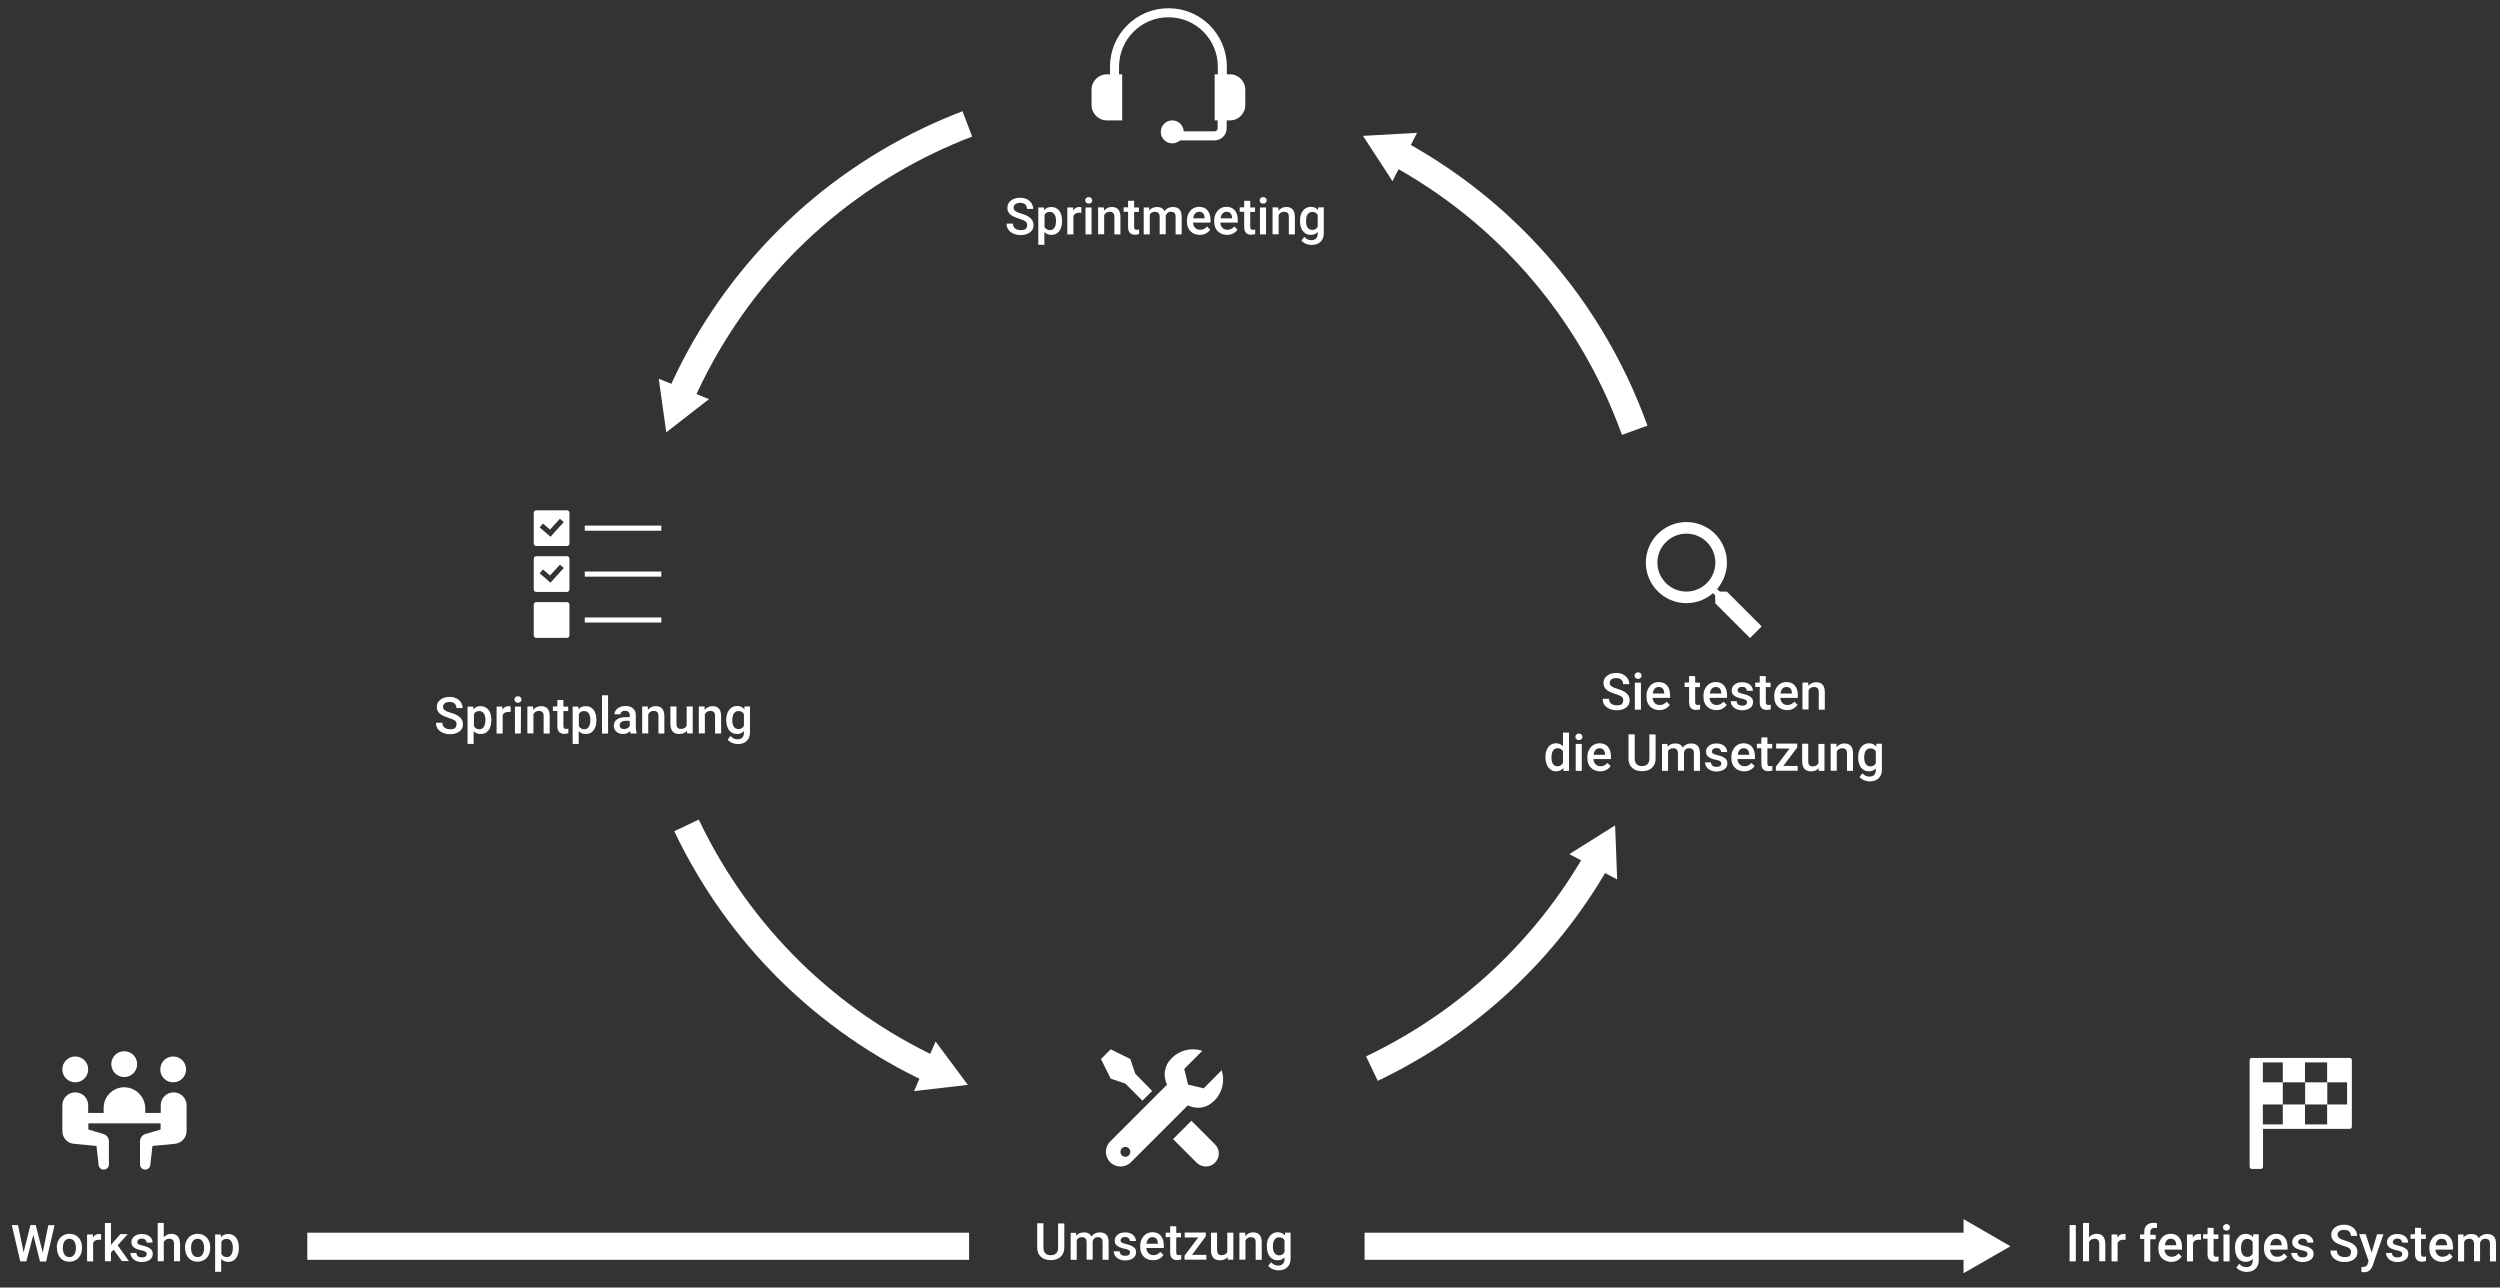 <?xml version="1.0" encoding="utf-8"?>
<!-- Generator: Adobe Illustrator 23.0.3, SVG Export Plug-In . SVG Version: 6.00 Build 0)  -->
<svg version="1.1" id="Ebene_1" xmlns="http://www.w3.org/2000/svg" xmlns:xlink="http://www.w3.org/1999/xlink" x="0px" y="0px"
	 viewBox="0 0 1567.7 807.4" style="enable-background:new 0 0 1567.7 807.4;" xml:space="preserve">
<rect x="0" y="0" width="1567.7" height="807.4" fill="#333333" stroke="none"/>
<style type="text/css">
	.st0{display:none;}
	.st1{display:inline;}
	.st2{fill:#0069B5;}
	.st3{fill:none;stroke:#FFFFFF;stroke-width:17.008;stroke-miterlimit:10;}
	.st4{fill:#FFFFFF;}
	.st5{fill:none;}
	.st6{fill:none;stroke:#FFFFFF;stroke-width:5.669;stroke-linecap:round;stroke-miterlimit:10;}
	.st7{fill:none;stroke:#FFFFFF;stroke-width:5.669;stroke-miterlimit:10;}
	.st8{fill:none;stroke:#FFFFFF;stroke-width:7.263;stroke-miterlimit:10;}
	.st9{fill:none;stroke:#FFFFFF;stroke-width:3.632;stroke-miterlimit:10;}
</style>
<g id="Hilfslinien" class="st0">
</g>
<g id="Hintergrund" class="st0">
	<g class="st1">
		<rect x="-156.3" y="-180.8" class="st2" width="1772" height="1299.5"/>
	</g>
</g>
<g id="Pfeile">
	<g>
		<g>
			<path class="st3" d="M1001.5,539.2c-31.5,55.1-79.6,101.5-141.2,130.9"/>
			<g>
				<polygon class="st4" points="984.1,535.6 1012.8,517.6 1014.1,551.5 				"/>
			</g>
		</g>
	</g>
	<g>
		<g>
			<path class="st3" d="M876.5,96.1c57.5,31.4,106,80.6,136.3,144.2c4.6,9.7,8.7,19.6,12.3,29.5"/>
			<g>
				<polygon class="st4" points="873.2,113.6 854.7,85.2 888.6,83.3 				"/>
			</g>
		</g>
	</g>
	<g>
		<g>
			<path class="st3" d="M426.8,248.5c30.1-68.1,83.8-126.2,156.2-160.7c7.8-3.7,15.7-7.1,23.6-10.1"/>
			<g>
				<polygon class="st4" points="444.6,250.3 417.8,271.1 413.1,237.5 				"/>
			</g>
		</g>
	</g>
	<g>
		<g>
			<path class="st3" d="M584.4,670.8c-65.1-30.6-120.5-83.1-153.9-153.2"/>
			<g>
				<polygon class="st4" points="586.7,653.1 606.9,680.3 573.2,684.2 				"/>
			</g>
		</g>
	</g>
</g>
<g id="Beschriftung">
	<g>
		<g>
			<g>
				<rect x="629.3" y="123" class="st5" width="203.4" height="26"/>
				<path class="st4" d="M644.1,141.1c0-1-0.4-1.8-1.1-2.3c-0.7-0.5-2-1.1-3.8-1.6c-1.8-0.6-3.3-1.2-4.4-1.8c-2.1-1.3-3.1-3-3.1-5.1
					c0-1.8,0.7-3.3,2.2-4.5s3.4-1.8,5.8-1.8c1.6,0,3,0.3,4.2,0.9s2.2,1.4,2.9,2.5c0.7,1.1,1.1,2.3,1.1,3.6H644
					c0-1.2-0.4-2.1-1.1-2.8c-0.7-0.7-1.8-1-3.2-1c-1.3,0-2.3,0.3-3,0.8c-0.7,0.6-1.1,1.3-1.1,2.3c0,0.8,0.4,1.5,1.2,2.1
					s2,1.1,3.8,1.6s3.2,1.1,4.3,1.8s1.9,1.4,2.4,2.3s0.8,1.9,0.8,3.1c0,1.9-0.7,3.4-2.2,4.5s-3.4,1.7-5.9,1.7
					c-1.6,0-3.2-0.3-4.5-0.9s-2.5-1.5-3.2-2.5c-0.8-1.1-1.1-2.3-1.1-3.8h4c0,1.3,0.4,2.3,1.3,3c0.9,0.7,2.1,1.1,3.7,1.1
					c1.4,0,2.4-0.3,3.1-0.8C643.8,142.8,644.1,142,644.1,141.1z"/>
				<path class="st4" d="M666,138.7c0,2.6-0.6,4.7-1.8,6.3c-1.2,1.6-2.8,2.3-4.8,2.3c-1.9,0-3.3-0.6-4.5-1.8v8h-3.8v-23.4h3.5
					l0.2,1.7c1.1-1.4,2.6-2,4.5-2c2.1,0,3.7,0.8,4.9,2.3s1.8,3.7,1.8,6.4L666,138.7L666,138.7z M662.2,138.4c0-1.7-0.3-3-1-4
					s-1.6-1.5-2.9-1.5c-1.6,0-2.7,0.6-3.3,1.9v7.5c0.7,1.3,1.8,2,3.4,2c1.2,0,2.2-0.5,2.8-1.5C661.9,141.8,662.2,140.3,662.2,138.4z
					"/>
				<path class="st4" d="M678.1,133.5c-0.5-0.1-1-0.1-1.5-0.1c-1.7,0-2.9,0.7-3.5,2V147h-3.8v-16.9h3.6l0.1,1.9
					c0.9-1.5,2.2-2.2,3.8-2.2c0.5,0,1,0.1,1.3,0.2L678.1,133.5z"/>
				<path class="st4" d="M680.5,125.7c0-0.6,0.2-1.1,0.6-1.5c0.4-0.4,0.9-0.6,1.6-0.6s1.2,0.2,1.6,0.6c0.4,0.4,0.6,0.9,0.6,1.5
					s-0.2,1-0.6,1.4c-0.4,0.4-0.9,0.6-1.6,0.6s-1.2-0.2-1.6-0.6S680.5,126.3,680.5,125.7z M684.5,147h-3.8v-16.9h3.8V147z"/>
				<path class="st4" d="M692.2,130.1l0.1,2c1.3-1.5,2.9-2.3,4.9-2.3c3.5,0,5.3,2,5.4,6V147h-3.8v-11c0-1.1-0.2-1.9-0.7-2.4
					s-1.2-0.8-2.3-0.8c-1.5,0-2.7,0.7-3.4,2.1v12h-3.8V130L692.2,130.1L692.2,130.1z"/>
				<path class="st4" d="M711.2,126v4.1h3v2.8h-3v9.4c0,0.6,0.1,1.1,0.4,1.4c0.3,0.3,0.7,0.4,1.4,0.4c0.4,0,0.9-0.1,1.3-0.2v2.9
					c-0.9,0.2-1.7,0.4-2.5,0.4c-2.9,0-4.4-1.6-4.4-4.8v-9.6h-2.8V130h2.8v-4.1h3.8V126z"/>
				<path class="st4" d="M720.6,130.1l0.1,1.8c1.2-1.4,2.8-2.1,4.9-2.1c2.3,0,3.8,0.9,4.6,2.6c1.2-1.7,3-2.6,5.2-2.6
					c1.9,0,3.3,0.5,4.2,1.5s1.4,2.6,1.4,4.6V147h-3.8v-11c0-1.1-0.2-1.9-0.7-2.4s-1.2-0.8-2.3-0.8c-0.9,0-1.6,0.2-2.1,0.7
					s-0.9,1.1-1.1,1.8v11.6h-3.8v-11.1c-0.1-2-1.1-3-3-3c-1.5,0-2.6,0.6-3.2,1.9V147h-3.8v-16.9H720.6z"/>
				<path class="st4" d="M752.4,147.3c-2.4,0-4.4-0.8-5.9-2.3s-2.2-3.5-2.2-6.1v-0.5c0-1.7,0.3-3.2,1-4.5s1.6-2.4,2.7-3.1
					c1.2-0.7,2.5-1.1,3.9-1.1c2.3,0,4.1,0.7,5.3,2.2c1.3,1.5,1.9,3.5,1.9,6.2v1.5h-11c0.1,1.4,0.6,2.5,1.4,3.3
					c0.8,0.8,1.8,1.2,3.1,1.2c1.7,0,3.2-0.7,4.3-2.1l2,2c-0.7,1-1.6,1.8-2.7,2.4C755,147,753.8,147.3,752.4,147.3z M751.9,132.8
					c-1,0-1.9,0.4-2.5,1.1s-1,1.7-1.2,3h7.2v-0.3c-0.1-1.3-0.4-2.2-1-2.9C753.8,133.1,753,132.8,751.9,132.8z"/>
				<path class="st4" d="M769.5,147.3c-2.4,0-4.4-0.8-5.9-2.3s-2.2-3.5-2.2-6.1v-0.5c0-1.7,0.3-3.2,1-4.5s1.6-2.4,2.7-3.1
					c1.2-0.7,2.5-1.1,3.9-1.1c2.3,0,4.1,0.7,5.3,2.2c1.3,1.5,1.9,3.5,1.9,6.2v1.5h-11c0.1,1.4,0.6,2.5,1.4,3.3
					c0.8,0.8,1.8,1.2,3.1,1.2c1.7,0,3.2-0.7,4.3-2.1l2,2c-0.7,1-1.6,1.8-2.7,2.4C772.2,147,770.9,147.3,769.5,147.3z M769.1,132.8
					c-1,0-1.9,0.4-2.5,1.1s-1,1.7-1.2,3h7.2v-0.3c-0.1-1.3-0.4-2.2-1-2.9C771,133.1,770.1,132.8,769.1,132.8z"/>
				<path class="st4" d="M784,126v4.1h3v2.8h-3v9.4c0,0.6,0.1,1.1,0.4,1.4c0.3,0.3,0.7,0.4,1.4,0.4c0.4,0,0.9-0.1,1.3-0.2v2.9
					c-0.9,0.2-1.7,0.4-2.5,0.4c-2.9,0-4.4-1.6-4.4-4.8v-9.6h-2.8V130h2.8v-4.1h3.8V126z"/>
				<path class="st4" d="M789.9,125.7c0-0.6,0.2-1.1,0.6-1.5c0.4-0.4,0.9-0.6,1.6-0.6s1.2,0.2,1.6,0.6c0.4,0.4,0.6,0.9,0.6,1.5
					s-0.2,1-0.6,1.4c-0.4,0.4-0.9,0.6-1.6,0.6s-1.2-0.2-1.6-0.6S789.9,126.3,789.9,125.7z M793.9,147h-3.8v-16.9h3.8V147z"/>
				<path class="st4" d="M801.6,130.1l0.1,2c1.3-1.5,2.9-2.3,4.9-2.3c3.5,0,5.3,2,5.4,6V147h-3.8v-11c0-1.1-0.2-1.9-0.7-2.4
					s-1.2-0.8-2.3-0.8c-1.5,0-2.7,0.7-3.4,2.1v12H798V130L801.6,130.1L801.6,130.1z"/>
				<path class="st4" d="M815.2,138.4c0-2.6,0.6-4.7,1.9-6.3c1.2-1.6,2.9-2.4,4.9-2.4c1.9,0,3.4,0.7,4.5,2l0.2-1.7h3.4v16.4
					c0,2.2-0.7,4-2.1,5.3c-1.4,1.3-3.2,1.9-5.6,1.9c-1.2,0-2.5-0.3-3.6-0.8c-1.2-0.5-2.1-1.2-2.7-2l1.8-2.3c1.2,1.4,2.6,2.1,4.3,2.1
					c1.3,0,2.3-0.3,3-1s1.1-1.7,1.1-3v-1.1c-1.1,1.2-2.6,1.8-4.4,1.8c-2,0-3.6-0.8-4.9-2.4C815.8,143.4,815.2,141.2,815.2,138.4z
					 M819,138.7c0,1.7,0.3,3,1,4s1.7,1.5,2.9,1.5c1.5,0,2.7-0.7,3.4-2v-7.4c-0.7-1.3-1.8-1.9-3.4-1.9c-1.3,0-2.2,0.5-2.9,1.5
					C819.3,135.3,819,136.8,819,138.7z"/>
			</g>
		</g>
		<g>
			<path class="st4" d="M771.3,46.6h-9.6v28.9h9.6c5.3,0,9.6-4.3,9.6-9.6v-9.6C780.9,50.9,776.6,46.6,771.3,46.6z"/>
			<path class="st4" d="M694.1,75.5h9.6V46.6h-9.6c-5.3,0-9.6,4.3-9.6,9.6v9.6C684.5,71.2,688.8,75.5,694.1,75.5z"/>
			<path class="st6" d="M735.1,85.2h26.5c2.7,0,4.8-2.2,4.8-4.8V61.1"/>
			<circle class="st4" cx="735.1" cy="82.7" r="7.2"/>
			<path class="st7" d="M698.9,51.4v-9.6C698.9,23.2,714,8,732.7,8s33.8,15.1,33.8,33.8v9.6"/>
		</g>
	</g>
	<g>
		<g>
			<rect x="258.7" y="436" class="st5" width="227" height="33"/>
			<path class="st4" d="M286.3,454.1c0-1-0.4-1.8-1.1-2.3s-2-1.1-3.8-1.6c-1.8-0.6-3.3-1.2-4.4-1.8c-2.1-1.3-3.1-3-3.1-5.1
				c0-1.8,0.7-3.3,2.2-4.5s3.4-1.8,5.8-1.8c1.6,0,3,0.3,4.2,0.9c1.2,0.6,2.2,1.4,2.9,2.5c0.7,1.1,1.1,2.3,1.1,3.6h-3.9
				c0-1.2-0.4-2.1-1.1-2.8s-1.8-1-3.2-1c-1.3,0-2.3,0.3-3,0.8c-0.7,0.6-1.1,1.3-1.1,2.3c0,0.8,0.4,1.5,1.2,2.1
				c0.8,0.6,2,1.1,3.8,1.6s3.2,1.1,4.3,1.8c1.1,0.7,1.9,1.4,2.4,2.3c0.5,0.9,0.8,1.9,0.8,3.1c0,1.9-0.7,3.4-2.2,4.5
				s-3.4,1.7-5.9,1.7c-1.6,0-3.2-0.3-4.5-0.9c-1.4-0.6-2.5-1.5-3.2-2.5c-0.8-1.1-1.1-2.3-1.1-3.8h4c0,1.3,0.4,2.3,1.3,3
				s2.1,1.1,3.7,1.1c1.4,0,2.4-0.3,3.1-0.8C285.9,455.8,286.3,455,286.3,454.1z"/>
			<path class="st4" d="M308.1,451.7c0,2.6-0.6,4.7-1.8,6.3c-1.2,1.6-2.8,2.3-4.8,2.3c-1.9,0-3.3-0.6-4.5-1.8v8h-3.8v-23.4h3.5
				l0.2,1.7c1.1-1.4,2.6-2,4.5-2c2.1,0,3.7,0.8,4.9,2.3c1.2,1.5,1.8,3.7,1.8,6.4L308.1,451.7L308.1,451.7z M304.4,451.4
				c0-1.7-0.3-3-1-4s-1.6-1.5-2.9-1.5c-1.6,0-2.7,0.6-3.3,1.9v7.5c0.7,1.3,1.8,2,3.4,2c1.2,0,2.2-0.5,2.8-1.5
				C304,454.8,304.4,453.3,304.4,451.4z"/>
			<path class="st4" d="M320.2,446.5c-0.5-0.1-1-0.1-1.5-0.1c-1.7,0-2.9,0.7-3.5,2V460h-3.8v-16.9h3.6l0.1,1.9
				c0.9-1.5,2.2-2.2,3.8-2.2c0.5,0,1,0.1,1.3,0.2V446.5z"/>
			<path class="st4" d="M322.6,438.7c0-0.6,0.2-1.1,0.6-1.5s0.9-0.6,1.6-0.6s1.2,0.2,1.6,0.6c0.4,0.4,0.6,0.9,0.6,1.5
				s-0.2,1-0.6,1.4s-0.9,0.6-1.6,0.6s-1.2-0.2-1.6-0.6C322.8,439.7,322.6,439.3,322.6,438.7z M326.6,460h-3.7v-16.9h3.8L326.6,460
				L326.6,460z"/>
			<path class="st4" d="M334.3,443.1l0.1,2c1.3-1.5,2.9-2.3,4.9-2.3c3.5,0,5.3,2,5.4,6V460h-3.8v-11c0-1.1-0.2-1.9-0.7-2.4
				s-1.2-0.8-2.3-0.8c-1.5,0-2.7,0.7-3.4,2.1v12h-3.8V443h3.6V443.1z"/>
			<path class="st4" d="M353.3,439v4.1h3v2.8h-3v9.4c0,0.6,0.1,1.1,0.4,1.4c0.3,0.3,0.7,0.4,1.4,0.4c0.4,0,0.9-0.1,1.3-0.2v2.9
				c-0.9,0.2-1.7,0.4-2.5,0.4c-2.9,0-4.4-1.6-4.4-4.8v-9.6h-2.8V443h2.8v-4.1L353.3,439L353.3,439z"/>
			<path class="st4" d="M374,451.7c0,2.6-0.6,4.7-1.8,6.3s-2.8,2.3-4.8,2.3c-1.9,0-3.3-0.6-4.5-1.8v8h-3.8v-23.4h3.5l0.2,1.7
				c1.1-1.4,2.6-2,4.5-2c2.1,0,3.7,0.8,4.9,2.3s1.8,3.7,1.8,6.4L374,451.7L374,451.7z M370.2,451.4c0-1.7-0.3-3-1-4
				s-1.6-1.5-2.9-1.5c-1.6,0-2.7,0.6-3.3,1.9v7.5c0.7,1.3,1.8,2,3.4,2c1.2,0,2.2-0.5,2.8-1.5C369.9,454.8,370.2,453.3,370.2,451.4z"
				/>
			<path class="st4" d="M381.3,460h-3.8v-24h3.8V460z"/>
			<path class="st4" d="M395.5,460c-0.2-0.3-0.3-0.8-0.4-1.6c-1.2,1.3-2.7,1.9-4.4,1.9s-3.1-0.5-4.2-1.5c-1.1-1-1.6-2.2-1.6-3.6
				c0-1.8,0.7-3.2,2-4.1c1.3-1,3.3-1.4,5.7-1.4h2.3v-1.1c0-0.9-0.2-1.6-0.7-2.1s-1.2-0.8-2.2-0.8c-0.9,0-1.6,0.2-2.1,0.6
				c-0.6,0.4-0.8,1-0.8,1.6h-3.8c0-0.9,0.3-1.8,0.9-2.6c0.6-0.8,1.5-1.4,2.5-1.9c1.1-0.5,2.2-0.7,3.5-0.7c2,0,3.6,0.5,4.7,1.5
				c1.2,1,1.8,2.4,1.8,4.2v7.6c0,1.5,0.2,2.7,0.6,3.6v0.3L395.5,460L395.5,460z M391.3,457.2c0.8,0,1.5-0.2,2.1-0.5
				c0.7-0.4,1.2-0.9,1.5-1.5V452h-2c-1.4,0-2.5,0.2-3.2,0.7s-1.1,1.2-1.1,2.1c0,0.7,0.2,1.3,0.7,1.7
				C389.9,457,390.5,457.2,391.3,457.2z"/>
			<path class="st4" d="M406.2,443.1l0.1,2c1.3-1.5,2.9-2.3,4.9-2.3c3.5,0,5.3,2,5.4,6V460h-3.7v-11c0-1.1-0.2-1.9-0.7-2.4
				s-1.2-0.8-2.3-0.8c-1.5,0-2.7,0.7-3.4,2.1v12h-3.8V443h3.5V443.1z"/>
			<path class="st4" d="M430.8,458.3c-1.1,1.3-2.7,2-4.8,2c-1.8,0-3.2-0.5-4.2-1.6c-0.9-1.1-1.4-2.6-1.4-4.7v-11h3.8v10.9
				c0,2.1,0.9,3.2,2.7,3.2s3.1-0.7,3.7-2V443h3.8v16.9h-3.5L430.8,458.3z"/>
			<path class="st4" d="M441.8,443.1l0.1,2c1.3-1.5,2.9-2.3,4.9-2.3c3.5,0,5.3,2,5.4,6V460h-3.8v-11c0-1.1-0.2-1.9-0.7-2.4
				s-1.2-0.8-2.3-0.8c-1.5,0-2.7,0.7-3.4,2.1v12h-3.8V443h3.6V443.1z"/>
			<path class="st4" d="M455.4,451.4c0-2.6,0.6-4.7,1.9-6.3c1.2-1.6,2.9-2.4,4.9-2.4c1.9,0,3.4,0.7,4.5,2l0.2-1.7h3.4v16.4
				c0,2.2-0.7,4-2.1,5.3c-1.4,1.3-3.2,1.9-5.6,1.9c-1.2,0-2.5-0.3-3.6-0.8c-1.2-0.5-2.1-1.2-2.7-2l1.8-2.3c1.2,1.4,2.6,2.1,4.3,2.1
				c1.3,0,2.3-0.3,3-1s1.1-1.7,1.1-3v-1.1c-1.1,1.2-2.6,1.8-4.4,1.8c-2,0-3.6-0.8-4.9-2.4C456.1,456.4,455.4,454.2,455.4,451.4z
				 M459.2,451.7c0,1.7,0.3,3,1,4s1.7,1.5,2.9,1.5c1.5,0,2.7-0.7,3.4-2v-7.4c-0.7-1.3-1.8-1.9-3.4-1.9c-1.3,0-2.2,0.5-2.9,1.5
				C459.6,448.3,459.2,449.8,459.2,451.7z"/>
		</g>
		<g id="surface17174_2_">
			<path class="st4" d="M336.3,320c-0.9,0-1.6,0.7-1.6,1.6v19.2c0,0.9,0.7,1.6,1.6,1.6h19.2c0.9,0,1.6-0.7,1.6-1.6v-19.2
				c0-0.9-0.7-1.6-1.6-1.6H336.3z M351.1,325.3l2.4,2.1l-8.3,9.2l-6.8-5.9l2.1-2.4l4.4,3.8L351.1,325.3z M366.7,329.6v3.2h48v-3.2
				H366.7z M336.3,348.8c-0.9,0-1.6,0.7-1.6,1.6v19.2c0,0.9,0.7,1.6,1.6,1.6h19.2c0.9,0,1.6-0.7,1.6-1.6v-19.2
				c0-0.9-0.7-1.6-1.6-1.6H336.3z M351.1,354.1l2.4,2.1l-8.3,9.2l-6.8-5.9l2.1-2.4l4.4,3.8L351.1,354.1z M366.7,358.4v3.2h48v-3.2
				H366.7z M336.3,377.6c-0.9,0-1.6,0.7-1.6,1.6v19.2c0,0.9,0.7,1.6,1.6,1.6h19.2c0.9,0,1.6-0.7,1.6-1.6v-19.2
				c0-0.9-0.7-1.6-1.6-1.6H336.3z M366.7,387.2v3.2h48v-3.2H366.7z"/>
		</g>
	</g>
	<g>
		<g>
			<g>
				<rect x="648.3" y="766" class="st5" width="163.1" height="26"/>
				<path class="st4" d="M667.4,767.2v15.2c0,2.4-0.8,4.3-2.3,5.7s-3.6,2.1-6.2,2.1c-2.6,0-4.7-0.7-6.2-2.1s-2.3-3.3-2.3-5.8v-15.2
					h3.9v15.3c0,1.5,0.4,2.7,1.2,3.5s1.9,1.2,3.4,1.2c3,0,4.6-1.6,4.6-4.8v-15.1L667.4,767.2L667.4,767.2z"/>
				<path class="st4" d="M674.8,773.1l0.1,1.8c1.2-1.4,2.8-2.1,4.9-2.1c2.3,0,3.8,0.9,4.6,2.6c1.2-1.7,3-2.6,5.2-2.6
					c1.9,0,3.3,0.5,4.2,1.5s1.4,2.6,1.4,4.6V790h-3.8v-11c0-1.1-0.2-1.9-0.7-2.4s-1.2-0.8-2.3-0.8c-0.9,0-1.6,0.2-2.1,0.7
					s-0.9,1.1-1.1,1.8v11.6h-3.8v-11.1c-0.1-2-1.1-3-3-3c-1.5,0-2.6,0.6-3.2,1.9V790h-3.8v-16.9L674.8,773.1L674.8,773.1z"/>
				<path class="st4" d="M708.6,785.4c0-0.7-0.3-1.2-0.8-1.5c-0.6-0.4-1.5-0.7-2.8-0.9c-1.3-0.3-2.4-0.6-3.2-1
					c-1.9-0.9-2.8-2.2-2.8-4c0-1.5,0.6-2.7,1.8-3.7s2.8-1.5,4.7-1.5c2,0,3.7,0.5,4.9,1.5s1.9,2.3,1.9,3.9h-3.8
					c0-0.7-0.3-1.3-0.8-1.8s-1.3-0.7-2.2-0.7c-0.8,0-1.5,0.2-2,0.6c-0.5,0.4-0.8,0.9-0.8,1.5s0.2,1,0.7,1.4c0.5,0.3,1.5,0.6,3,1
					c1.5,0.3,2.7,0.7,3.5,1.2s1.5,1,1.9,1.6s0.6,1.4,0.6,2.3c0,1.5-0.6,2.8-1.9,3.7c-1.3,0.9-2.9,1.4-5,1.4c-1.4,0-2.6-0.3-3.7-0.8
					c-1.1-0.5-1.9-1.2-2.5-2.1c-0.6-0.9-0.9-1.8-0.9-2.8h3.7c0.1,0.9,0.4,1.6,1,2.1s1.5,0.7,2.5,0.7s1.8-0.2,2.3-0.6
					C708.3,786.5,708.6,786,708.6,785.4z"/>
				<path class="st4" d="M723.1,790.3c-2.4,0-4.4-0.8-5.9-2.3s-2.2-3.5-2.2-6.1v-0.5c0-1.7,0.3-3.2,1-4.5s1.6-2.4,2.7-3.1
					c1.2-0.7,2.5-1.1,3.9-1.1c2.3,0,4.1,0.7,5.3,2.2c1.3,1.5,1.9,3.5,1.9,6.2v1.5h-11c0.1,1.4,0.6,2.5,1.4,3.3
					c0.8,0.8,1.8,1.2,3.1,1.2c1.7,0,3.2-0.7,4.3-2.1l2,2c-0.7,1-1.6,1.8-2.7,2.4C725.7,790,724.5,790.3,723.1,790.3z M722.6,775.8
					c-1,0-1.9,0.4-2.5,1.1c-0.6,0.7-1,1.7-1.2,3h7.2v-0.3c-0.1-1.3-0.4-2.2-1-2.9C724.5,776.1,723.7,775.8,722.6,775.8z"/>
				<path class="st4" d="M737.6,769v4.1h3v2.8h-3v9.4c0,0.6,0.1,1.1,0.4,1.4c0.3,0.3,0.7,0.4,1.4,0.4c0.4,0,0.9-0.1,1.3-0.2v2.9
					c-0.9,0.2-1.7,0.4-2.5,0.4c-2.9,0-4.4-1.6-4.4-4.8v-9.6H731V773h2.8v-4.1L737.6,769L737.6,769z"/>
				<path class="st4" d="M747.5,786.9h9v3h-13.7v-2.5l8.6-11.4h-8.5v-3.1h13.2v2.4L747.5,786.9z"/>
				<path class="st4" d="M769.8,788.3c-1.1,1.3-2.7,2-4.8,2c-1.8,0-3.2-0.5-4.2-1.6c-0.9-1.1-1.4-2.6-1.4-4.7v-11h3.8v10.9
					c0,2.1,0.9,3.2,2.7,3.2s3.1-0.7,3.7-2V773h3.8v16.9h-3.5L769.8,788.3z"/>
				<path class="st4" d="M780.8,773.1l0.1,2c1.3-1.5,2.9-2.3,4.9-2.3c3.5,0,5.3,2,5.4,6V790h-3.8v-11c0-1.1-0.2-1.9-0.7-2.4
					s-1.2-0.8-2.3-0.8c-1.5,0-2.7,0.7-3.4,2.1v12h-3.8V773h3.6V773.1z"/>
				<path class="st4" d="M794.4,781.4c0-2.6,0.6-4.7,1.9-6.3c1.2-1.6,2.9-2.4,4.9-2.4c1.9,0,3.4,0.7,4.5,2l0.2-1.7h3.4v16.4
					c0,2.2-0.7,4-2.1,5.3c-1.4,1.3-3.2,1.9-5.6,1.9c-1.2,0-2.5-0.3-3.6-0.8c-1.2-0.5-2.1-1.2-2.7-2l1.8-2.3c1.2,1.4,2.6,2.1,4.3,2.1
					c1.3,0,2.3-0.3,3-1s1.1-1.7,1.1-3v-1.1c-1.1,1.2-2.6,1.8-4.4,1.8c-2,0-3.6-0.8-4.9-2.4C795.1,786.4,794.4,784.2,794.4,781.4z
					 M798.2,781.7c0,1.7,0.3,3,1,4s1.7,1.5,2.9,1.5c1.5,0,2.7-0.7,3.4-2v-7.4c-0.7-1.3-1.8-1.9-3.4-1.9c-1.3,0-2.2,0.5-2.9,1.5
					C798.6,778.3,798.2,779.8,798.2,781.7z"/>
			</g>
		</g>
		<path class="st4" d="M696.5,658l-6.1,6.1l6.1,12.3l9.2,3.1l10.7,10.7l6.1-6.1l-10.6-10.8l-3.1-9.2L696.5,658z M748.9,658
			c-5.1-0.2-10.2,1.6-14.1,5.5c-5,5-5.5,11-3,16.7l-35.6,35.6c-3.6,3.6-3.6,9.4,0,13s9.4,3.6,13,0l35.6-35.6c5.7,2.5,11.7,2,16.7-3
			c5.2-5.2,6.7-12.6,4.6-19.1l-11.3,11.4l-9.8-2.4l-2.4-9.8l11.3-11.3C752.3,658.4,750.6,658.1,748.9,658L748.9,658z M747.1,702.8
			l-11.5,11.5l14.8,14.8c3.2,3.2,8.4,3.2,11.5,0c3.2-3.2,3.2-8.3,0-11.5L747.1,702.8z M705.7,719.2c1.7,0,3.1,1.4,3.1,3.1
			c0,1.7-1.4,3.1-3.1,3.1c-1.7,0-3.1-1.4-3.1-3.1C702.7,720.6,704,719.2,705.7,719.2L705.7,719.2z"/>
	</g>
	<g>
		<g>
			<rect x="947.2" y="421" class="st5" width="255.4" height="63"/>
			<path class="st4" d="M1017.9,439.1c0-1-0.4-1.8-1.1-2.3s-2-1.1-3.8-1.6c-1.8-0.6-3.3-1.2-4.4-1.8c-2.1-1.3-3.1-3-3.1-5.1
				c0-1.8,0.7-3.3,2.2-4.5s3.4-1.8,5.8-1.8c1.6,0,3,0.3,4.2,0.9c1.2,0.6,2.2,1.4,2.9,2.5c0.7,1.1,1.1,2.3,1.1,3.6h-3.9
				c0-1.2-0.4-2.1-1.1-2.8s-1.8-1-3.2-1c-1.3,0-2.3,0.3-3,0.8c-0.7,0.6-1.1,1.3-1.1,2.3c0,0.8,0.4,1.5,1.2,2.1
				c0.8,0.6,2,1.1,3.8,1.6s3.2,1.1,4.3,1.8c1.1,0.7,1.9,1.4,2.4,2.3c0.5,0.9,0.8,1.9,0.8,3.1c0,1.9-0.7,3.4-2.2,4.5
				s-3.4,1.7-5.9,1.7c-1.6,0-3.2-0.3-4.5-0.9c-1.4-0.6-2.5-1.5-3.2-2.5c-0.8-1.1-1.1-2.3-1.1-3.8h4c0,1.3,0.4,2.3,1.3,3
				s2.1,1.1,3.7,1.1c1.4,0,2.4-0.3,3.1-0.8C1017.5,440.8,1017.9,440,1017.9,439.1z"/>
			<path class="st4" d="M1025,423.7c0-0.6,0.2-1.1,0.6-1.5s0.9-0.6,1.6-0.6s1.2,0.2,1.6,0.6c0.4,0.4,0.6,0.9,0.6,1.5s-0.2,1-0.6,1.4
				s-0.9,0.6-1.6,0.6s-1.2-0.2-1.6-0.6C1025.1,424.7,1025,424.3,1025,423.7z M1029,445h-3.8v-16.9h3.8V445z"/>
			<path class="st4" d="M1040.6,445.3c-2.4,0-4.4-0.8-5.9-2.3s-2.2-3.5-2.2-6.1v-0.5c0-1.7,0.3-3.2,1-4.5s1.6-2.4,2.7-3.1
				c1.2-0.7,2.5-1.1,3.9-1.1c2.3,0,4.1,0.7,5.3,2.2c1.3,1.5,1.9,3.5,1.9,6.2v1.5h-11c0.1,1.4,0.6,2.5,1.4,3.3s1.8,1.2,3.1,1.2
				c1.7,0,3.2-0.7,4.3-2.1l2,2c-0.7,1-1.6,1.8-2.7,2.4C1043.2,445,1042,445.3,1040.6,445.3z M1040.1,430.8c-1,0-1.9,0.4-2.5,1.1
				c-0.6,0.7-1,1.7-1.2,3h7.2v-0.3c-0.1-1.3-0.4-2.2-1-2.9C1042,431.1,1041.2,430.8,1040.1,430.8z"/>
			<path class="st4" d="M1063,424v4.1h3v2.8h-3v9.4c0,0.6,0.1,1.1,0.4,1.4c0.3,0.3,0.7,0.4,1.4,0.4c0.4,0,0.9-0.1,1.3-0.2v2.9
				c-0.9,0.2-1.7,0.4-2.5,0.4c-2.9,0-4.4-1.6-4.4-4.8v-9.6h-2.8V428h2.8v-4.1L1063,424L1063,424z"/>
			<path class="st4" d="M1076.3,445.3c-2.4,0-4.4-0.8-5.9-2.3s-2.2-3.5-2.2-6.1v-0.5c0-1.7,0.3-3.2,1-4.5s1.6-2.4,2.7-3.1
				c1.2-0.7,2.5-1.1,3.9-1.1c2.3,0,4.1,0.7,5.3,2.2c1.3,1.5,1.9,3.5,1.9,6.2v1.5h-11c0.1,1.4,0.6,2.5,1.4,3.3s1.8,1.2,3.1,1.2
				c1.7,0,3.2-0.7,4.3-2.1l2,2c-0.7,1-1.6,1.8-2.7,2.4C1079,445,1077.7,445.3,1076.3,445.3z M1075.9,430.8c-1,0-1.9,0.4-2.5,1.1
				c-0.6,0.7-1,1.7-1.2,3h7.2v-0.3c-0.1-1.3-0.4-2.2-1-2.9C1077.8,431.1,1076.9,430.8,1075.9,430.8z"/>
			<path class="st4" d="M1095.5,440.4c0-0.7-0.3-1.2-0.8-1.5c-0.6-0.4-1.5-0.7-2.8-0.9c-1.3-0.3-2.4-0.6-3.2-1
				c-1.9-0.9-2.8-2.2-2.8-4c0-1.5,0.6-2.7,1.8-3.7c1.2-1,2.8-1.5,4.7-1.5c2,0,3.7,0.5,4.9,1.5c1.2,1,1.9,2.3,1.9,3.9h-3.8
				c0-0.7-0.3-1.3-0.8-1.8s-1.3-0.7-2.2-0.7c-0.8,0-1.5,0.2-2,0.6c-0.5,0.4-0.8,0.9-0.8,1.5s0.2,1,0.7,1.4c0.5,0.3,1.5,0.6,3,1
				c1.5,0.3,2.7,0.7,3.5,1.2s1.5,1,1.9,1.6s0.6,1.4,0.6,2.3c0,1.5-0.6,2.8-1.9,3.7s-2.9,1.4-5,1.4c-1.4,0-2.6-0.3-3.7-0.8
				s-1.9-1.2-2.5-2.1c-0.6-0.9-0.9-1.8-0.9-2.8h3.7c0.1,0.9,0.4,1.6,1,2.1s1.5,0.7,2.5,0.7s1.8-0.2,2.3-0.6
				C1095.3,441.5,1095.5,441,1095.5,440.4z"/>
			<path class="st4" d="M1107.3,424v4.1h3v2.8h-3v9.4c0,0.6,0.1,1.1,0.4,1.4c0.3,0.3,0.7,0.4,1.4,0.4c0.4,0,0.9-0.1,1.3-0.2v2.9
				c-0.9,0.2-1.7,0.4-2.5,0.4c-2.9,0-4.4-1.6-4.4-4.8v-9.6h-2.8V428h2.8v-4.1L1107.3,424L1107.3,424z"/>
			<path class="st4" d="M1120.7,445.3c-2.4,0-4.4-0.8-5.9-2.3s-2.2-3.5-2.2-6.1v-0.5c0-1.7,0.3-3.2,1-4.5s1.6-2.4,2.7-3.1
				c1.2-0.7,2.5-1.1,3.9-1.1c2.3,0,4.1,0.7,5.3,2.2c1.3,1.5,1.9,3.5,1.9,6.2v1.5h-11c0.1,1.4,0.6,2.5,1.4,3.3s1.8,1.2,3.1,1.2
				c1.7,0,3.2-0.7,4.3-2.1l2,2c-0.7,1-1.6,1.8-2.7,2.4C1123.3,445,1122.1,445.3,1120.7,445.3z M1120.2,430.8c-1,0-1.9,0.4-2.5,1.1
				c-0.6,0.7-1,1.7-1.2,3h7.2v-0.3c-0.1-1.3-0.4-2.2-1-2.9C1122.1,431.1,1121.3,430.8,1120.2,430.8z"/>
			<path class="st4" d="M1133.9,428.1l0.1,2c1.3-1.5,2.9-2.3,4.9-2.3c3.5,0,5.3,2,5.4,6V445h-3.8v-11c0-1.1-0.2-1.9-0.7-2.4
				s-1.2-0.8-2.3-0.8c-1.5,0-2.7,0.7-3.4,2.1v12h-3.8V428h3.6V428.1z"/>
			<path class="st4" d="M969.1,474.8c0-2.6,0.6-4.7,1.8-6.3s2.8-2.4,4.9-2.4c1.8,0,3.2,0.6,4.3,1.9v-8.6h3.8v24h-3.4l-0.2-1.8
				c-1.1,1.4-2.7,2.1-4.5,2.1c-2,0-3.6-0.8-4.8-2.4S969.1,477.5,969.1,474.8z M972.9,475.1c0,1.7,0.3,3.1,1,4c0.7,1,1.6,1.4,2.8,1.4
				c1.6,0,2.7-0.7,3.4-2.1v-7.2c-0.7-1.4-1.8-2-3.4-2c-1.2,0-2.2,0.5-2.8,1.5C973.2,471.7,972.9,473.2,972.9,475.1z"/>
			<path class="st4" d="M987.9,462.1c0-0.6,0.2-1.1,0.6-1.5s0.9-0.6,1.6-0.6s1.2,0.2,1.6,0.6c0.4,0.4,0.6,0.9,0.6,1.5
				s-0.2,1-0.6,1.4s-0.9,0.6-1.6,0.6s-1.2-0.2-1.6-0.6C988.1,463.1,987.9,462.7,987.9,462.1z M991.9,483.4h-3.8v-16.9h3.8V483.4z"/>
			<path class="st4" d="M1003.5,483.7c-2.4,0-4.4-0.8-5.9-2.3s-2.2-3.5-2.2-6.1v-0.5c0-1.7,0.3-3.2,1-4.5s1.6-2.4,2.7-3.1
				c1.2-0.7,2.5-1.1,3.9-1.1c2.3,0,4.1,0.7,5.3,2.2c1.3,1.5,1.9,3.5,1.9,6.2v1.5h-11c0.1,1.4,0.6,2.5,1.4,3.3s1.8,1.2,3.1,1.2
				c1.7,0,3.2-0.7,4.3-2.1l2,2c-0.7,1-1.6,1.8-2.7,2.4C1006.2,483.4,1004.9,483.7,1003.5,483.7z M1003,469.2c-1,0-1.9,0.4-2.5,1.1
				c-0.6,0.7-1,1.7-1.2,3h7.2V473c-0.1-1.3-0.4-2.2-1-2.9C1004.9,469.5,1004.1,469.2,1003,469.2z"/>
			<path class="st4" d="M1038.2,460.6v15.2c0,2.4-0.8,4.3-2.3,5.7s-3.6,2.1-6.2,2.1s-4.7-0.7-6.2-2.1c-1.5-1.4-2.3-3.3-2.3-5.8
				v-15.2h3.9v15.2c0,1.5,0.4,2.7,1.2,3.5c0.8,0.8,1.9,1.2,3.4,1.2c3,0,4.6-1.6,4.6-4.8v-15.1L1038.2,460.6L1038.2,460.6z"/>
			<path class="st4" d="M1045.6,466.5l0.1,1.8c1.2-1.4,2.8-2.1,4.9-2.1c2.3,0,3.8,0.9,4.6,2.6c1.2-1.7,3-2.6,5.2-2.6
				c1.9,0,3.3,0.5,4.2,1.5c0.9,1,1.4,2.6,1.4,4.6v11.1h-3.8v-11c0-1.1-0.2-1.9-0.7-2.4s-1.2-0.8-2.3-0.8c-0.9,0-1.6,0.2-2.1,0.7
				s-0.9,1.1-1.1,1.8v11.6h-3.8v-11.1c-0.1-2-1.1-3-3-3c-1.5,0-2.6,0.6-3.2,1.9v12.3h-3.8v-16.9H1045.6z"/>
			<path class="st4" d="M1079.4,478.8c0-0.7-0.3-1.2-0.8-1.5c-0.6-0.4-1.5-0.7-2.8-0.9c-1.3-0.3-2.4-0.6-3.2-1
				c-1.9-0.9-2.8-2.2-2.8-4c0-1.5,0.6-2.7,1.8-3.7c1.2-1,2.8-1.5,4.7-1.5c2,0,3.7,0.5,4.9,1.5c1.2,1,1.9,2.3,1.9,3.9h-3.8
				c0-0.7-0.3-1.3-0.8-1.8s-1.3-0.7-2.2-0.7c-0.8,0-1.5,0.2-2,0.6c-0.5,0.4-0.8,0.9-0.8,1.5s0.2,1,0.7,1.4c0.5,0.3,1.5,0.6,3,1
				c1.5,0.3,2.7,0.7,3.5,1.2s1.5,1,1.9,1.6s0.6,1.4,0.6,2.3c0,1.5-0.6,2.8-1.9,3.7s-2.9,1.4-5,1.4c-1.4,0-2.6-0.3-3.7-0.8
				s-1.9-1.2-2.5-2.1c-0.6-0.9-0.9-1.8-0.9-2.8h3.7c0.1,0.9,0.4,1.6,1,2.1s1.5,0.7,2.5,0.7s1.8-0.2,2.3-0.6
				C1079.1,479.9,1079.4,479.4,1079.4,478.8z"/>
			<path class="st4" d="M1093.8,483.7c-2.4,0-4.4-0.8-5.9-2.3s-2.2-3.5-2.2-6.1v-0.5c0-1.7,0.3-3.2,1-4.5s1.6-2.4,2.7-3.1
				c1.2-0.7,2.5-1.1,3.9-1.1c2.3,0,4.1,0.7,5.3,2.2c1.3,1.5,1.9,3.5,1.9,6.2v1.5h-11c0.1,1.4,0.6,2.5,1.4,3.3s1.8,1.2,3.1,1.2
				c1.7,0,3.2-0.7,4.3-2.1l2,2c-0.7,1-1.6,1.8-2.7,2.4C1096.5,483.4,1095.2,483.7,1093.8,483.7z M1093.4,469.2c-1,0-1.9,0.4-2.5,1.1
				c-0.6,0.7-1,1.7-1.2,3h7.2V473c-0.1-1.3-0.4-2.2-1-2.9C1095.3,469.5,1094.4,469.2,1093.4,469.2z"/>
			<path class="st4" d="M1108.3,462.4v4.1h3v2.8h-3v9.4c0,0.6,0.1,1.1,0.4,1.4c0.3,0.3,0.7,0.4,1.4,0.4c0.4,0,0.9-0.1,1.3-0.2v2.9
				c-0.9,0.2-1.7,0.4-2.5,0.4c-2.9,0-4.4-1.6-4.4-4.8v-9.6h-2.8v-2.8h2.8v-4H1108.3z"/>
			<path class="st4" d="M1118.3,480.3h9v3h-13.7v-2.5l8.6-11.4h-8.4v-3.1h13.2v2.4L1118.3,480.3z"/>
			<path class="st4" d="M1140.5,481.7c-1.1,1.3-2.7,2-4.8,2c-1.8,0-3.2-0.5-4.2-1.6c-0.9-1.1-1.4-2.6-1.4-4.7v-11h3.8v11
				c0,2.1,0.9,3.2,2.7,3.2c1.8,0,3.1-0.7,3.7-2v-12.1h3.8v16.9h-3.6V481.7z"/>
			<path class="st4" d="M1151.6,466.5l0.1,2c1.3-1.5,2.9-2.3,4.9-2.3c3.5,0,5.3,2,5.4,6v11.2h-3.8v-11c0-1.1-0.2-1.9-0.7-2.4
				s-1.2-0.8-2.3-0.8c-1.5,0-2.7,0.7-3.4,2.1v12h-3.8v-16.9h3.6V466.5z"/>
			<path class="st4" d="M1165.2,474.8c0-2.6,0.6-4.7,1.9-6.3c1.2-1.6,2.9-2.4,4.9-2.4c1.9,0,3.4,0.7,4.5,2l0.2-1.7h3.4v16.4
				c0,2.2-0.7,4-2.1,5.3s-3.2,1.9-5.6,1.9c-1.2,0-2.5-0.3-3.6-0.8c-1.2-0.5-2.1-1.2-2.7-2l1.8-2.3c1.2,1.4,2.6,2.1,4.3,2.1
				c1.3,0,2.3-0.3,3-1s1.1-1.7,1.1-3v-1.1c-1.1,1.2-2.6,1.8-4.4,1.8c-2,0-3.6-0.8-4.9-2.4C1165.8,479.8,1165.2,477.6,1165.2,474.8z
				 M1169,475.1c0,1.7,0.3,3,1,4s1.7,1.5,2.9,1.5c1.5,0,2.7-0.7,3.4-2v-7.4c-0.7-1.3-1.8-1.9-3.4-1.9c-1.3,0-2.2,0.5-2.9,1.5
				C1169.3,471.7,1169,473.2,1169,475.1z"/>
		</g>
		<g>
			<path class="st4" d="M1104.7,392.8l-7.3,7.3l-21.8-21.8V371h7.3L1104.7,392.8z"/>
			<path class="st8" d="M1057.5,331c-12,0-21.8,9.8-21.8,21.8s9.8,21.8,21.8,21.8s21.8-9.8,21.8-21.8S1069.6,331,1057.5,331z"/>
			<path class="st9" d="M1072.1,367.3l9.1,9.1"/>
		</g>
	</g>
	<g>
		<g>
			<rect x="1294.7" y="767" class="st5" width="273" height="63"/>
			<path class="st4" d="M1301.7,791h-3.9v-22.8h3.9V791z"/>
			<path class="st4" d="M1310,775.9c1.2-1.4,2.8-2.2,4.7-2.2c3.6,0,5.4,2.1,5.5,6.2v11h-3.8V780c0-1.2-0.3-2-0.8-2.5
				s-1.2-0.7-2.2-0.7c-1.5,0-2.7,0.7-3.4,2v12.1h-3.8v-24h3.8L1310,775.9L1310,775.9z"/>
			<path class="st4" d="M1332.9,777.5c-0.5-0.1-1-0.1-1.5-0.1c-1.7,0-2.9,0.7-3.5,2V791h-3.8v-16.9h3.6l0.1,1.9
				c0.9-1.5,2.2-2.2,3.8-2.2c0.5,0,1,0.1,1.3,0.2V777.5z"/>
			<path class="st4" d="M1344.6,791v-14.1h-2.6v-2.8h2.6v-1.5c0-1.9,0.5-3.3,1.6-4.3c1-1,2.5-1.5,4.4-1.5c0.7,0,1.4,0.1,2.1,0.3
				l-0.1,3c-0.4-0.1-0.9-0.1-1.5-0.1c-1.8,0-2.7,0.9-2.7,2.8v1.5h3.4v2.8h-3.4v14.1h-3.8V791z"/>
			<path class="st4" d="M1361.6,791.3c-2.4,0-4.4-0.8-5.9-2.3s-2.2-3.5-2.2-6.1v-0.5c0-1.7,0.3-3.2,1-4.5s1.6-2.4,2.7-3.1
				c1.2-0.7,2.5-1.1,3.9-1.1c2.3,0,4.1,0.7,5.3,2.2c1.3,1.5,1.9,3.5,1.9,6.2v1.5h-11c0.1,1.4,0.6,2.5,1.4,3.3s1.8,1.2,3.1,1.2
				c1.7,0,3.2-0.7,4.3-2.1l2,2c-0.7,1-1.6,1.8-2.7,2.4C1364.3,791,1363,791.3,1361.6,791.3z M1361.2,776.8c-1,0-1.9,0.4-2.5,1.1
				c-0.6,0.7-1,1.7-1.2,3h7.2v-0.3c-0.1-1.3-0.4-2.2-1-2.9C1363.1,777.1,1362.2,776.8,1361.2,776.8z"/>
			<path class="st4" d="M1380.2,777.5c-0.5-0.1-1-0.1-1.5-0.1c-1.7,0-2.9,0.7-3.5,2V791h-3.8v-16.9h3.6l0.1,1.9
				c0.9-1.5,2.2-2.2,3.8-2.2c0.5,0,1,0.1,1.3,0.2V777.5z"/>
			<path class="st4" d="M1388.1,770v4.1h3v2.8h-3v9.4c0,0.6,0.1,1.1,0.4,1.4c0.3,0.3,0.7,0.4,1.4,0.4c0.4,0,0.9-0.1,1.3-0.2v2.9
				c-0.9,0.2-1.7,0.4-2.5,0.4c-2.9,0-4.4-1.6-4.4-4.8v-9.6h-2.8V774h2.8v-4.1L1388.1,770L1388.1,770z"/>
			<path class="st4" d="M1394,769.7c0-0.6,0.2-1.1,0.6-1.5s0.9-0.6,1.6-0.6s1.2,0.2,1.6,0.6c0.4,0.4,0.6,0.9,0.6,1.5s-0.2,1-0.6,1.4
				s-0.9,0.6-1.6,0.6s-1.2-0.2-1.6-0.6C1394.2,770.7,1394,770.3,1394,769.7z M1398.1,791h-3.8v-16.9h3.8V791z"/>
			<path class="st4" d="M1401.5,782.4c0-2.6,0.6-4.7,1.9-6.3c1.2-1.6,2.9-2.4,4.9-2.4c1.9,0,3.4,0.7,4.5,2l0.2-1.7h3.4v16.4
				c0,2.2-0.7,4-2.1,5.3s-3.2,1.9-5.6,1.9c-1.2,0-2.5-0.3-3.6-0.8c-1.2-0.5-2.1-1.2-2.7-2l1.8-2.3c1.2,1.4,2.6,2.1,4.3,2.1
				c1.3,0,2.3-0.3,3-1s1.1-1.7,1.1-3v-1.1c-1.1,1.2-2.6,1.8-4.4,1.8c-2,0-3.6-0.8-4.9-2.4C1402.2,787.4,1401.5,785.2,1401.5,782.4z
				 M1405.3,782.7c0,1.7,0.3,3,1,4s1.7,1.5,2.9,1.5c1.5,0,2.7-0.7,3.4-2v-7.4c-0.7-1.3-1.8-1.9-3.4-1.9c-1.3,0-2.2,0.5-2.9,1.5
				C1405.7,779.3,1405.3,780.8,1405.3,782.7z"/>
			<path class="st4" d="M1427.8,791.3c-2.4,0-4.4-0.8-5.9-2.3s-2.2-3.5-2.2-6.1v-0.5c0-1.7,0.3-3.2,1-4.5s1.6-2.4,2.7-3.1
				c1.2-0.7,2.5-1.1,3.9-1.1c2.3,0,4.1,0.7,5.3,2.2c1.3,1.5,1.9,3.5,1.9,6.2v1.5h-11c0.1,1.4,0.6,2.5,1.4,3.3s1.8,1.2,3.1,1.2
				c1.7,0,3.2-0.7,4.3-2.1l2,2c-0.7,1-1.6,1.8-2.7,2.4C1430.5,791,1429.2,791.3,1427.8,791.3z M1427.3,776.8c-1,0-1.9,0.4-2.5,1.1
				c-0.6,0.7-1,1.7-1.2,3h7.2v-0.3c-0.1-1.3-0.4-2.2-1-2.9C1429.2,777.1,1428.4,776.8,1427.3,776.8z"/>
			<path class="st4" d="M1447,786.4c0-0.7-0.3-1.2-0.8-1.5c-0.6-0.4-1.5-0.7-2.8-0.9c-1.3-0.3-2.4-0.6-3.2-1c-1.9-0.9-2.8-2.2-2.8-4
				c0-1.5,0.6-2.7,1.8-3.7c1.2-1,2.8-1.5,4.7-1.5c2,0,3.7,0.5,4.9,1.5c1.2,1,1.9,2.3,1.9,3.9h-3.8c0-0.7-0.3-1.3-0.8-1.8
				s-1.3-0.7-2.2-0.7c-0.8,0-1.5,0.2-2,0.6c-0.5,0.4-0.8,0.9-0.8,1.5s0.2,1,0.7,1.4c0.5,0.3,1.5,0.6,3,1c1.5,0.3,2.7,0.7,3.5,1.2
				s1.5,1,1.9,1.6s0.6,1.4,0.6,2.3c0,1.5-0.6,2.8-1.9,3.7s-2.9,1.4-5,1.4c-1.4,0-2.6-0.3-3.7-0.8s-1.9-1.2-2.5-2.1
				c-0.6-0.9-0.9-1.8-0.9-2.8h3.7c0.1,0.9,0.4,1.6,1,2.1s1.5,0.7,2.5,0.7s1.8-0.2,2.3-0.6C1446.7,787.5,1447,787,1447,786.4z"/>
			<path class="st4" d="M1474.3,785.1c0-1-0.4-1.8-1.1-2.3s-2-1.1-3.8-1.6c-1.8-0.6-3.3-1.2-4.4-1.8c-2.1-1.3-3.1-3-3.1-5.1
				c0-1.8,0.7-3.3,2.2-4.5s3.4-1.8,5.8-1.8c1.6,0,3,0.3,4.2,0.9c1.2,0.6,2.2,1.4,2.9,2.5c0.7,1.1,1.1,2.3,1.1,3.6h-3.9
				c0-1.2-0.4-2.1-1.1-2.8s-1.8-1-3.2-1c-1.3,0-2.3,0.3-3,0.8c-0.7,0.6-1.1,1.3-1.1,2.3c0,0.8,0.4,1.5,1.2,2.1
				c0.8,0.6,2,1.1,3.8,1.6s3.2,1.1,4.3,1.8c1.1,0.7,1.9,1.4,2.4,2.3c0.5,0.9,0.8,1.9,0.8,3.1c0,1.9-0.7,3.4-2.2,4.5
				s-3.4,1.7-5.9,1.7c-1.6,0-3.2-0.3-4.5-0.9c-1.4-0.6-2.5-1.5-3.2-2.5c-0.8-1.1-1.1-2.3-1.1-3.8h4c0,1.3,0.4,2.3,1.3,3
				s2.1,1.1,3.7,1.1c1.4,0,2.4-0.3,3.1-0.8C1473.9,786.8,1474.3,786,1474.3,785.1z"/>
			<path class="st4" d="M1487.2,785.5l3.4-11.5h4l-6.7,19.5c-1,2.8-2.8,4.3-5.3,4.3c-0.6,0-1.2-0.1-1.8-0.3v-3h0.7
				c1,0,1.7-0.2,2.2-0.5s0.9-0.9,1.1-1.8l0.5-1.5l-5.9-16.8h4.1L1487.2,785.5z"/>
			<path class="st4" d="M1506.4,786.4c0-0.7-0.3-1.2-0.8-1.5c-0.6-0.4-1.5-0.7-2.8-0.9c-1.3-0.3-2.4-0.6-3.2-1
				c-1.9-0.9-2.8-2.2-2.8-4c0-1.5,0.6-2.7,1.8-3.7c1.2-1,2.8-1.5,4.7-1.5c2,0,3.7,0.5,4.9,1.5c1.2,1,1.9,2.3,1.9,3.9h-3.8
				c0-0.7-0.3-1.3-0.8-1.8s-1.3-0.7-2.2-0.7c-0.8,0-1.5,0.2-2,0.6c-0.5,0.4-0.8,0.9-0.8,1.5s0.2,1,0.7,1.4c0.5,0.3,1.5,0.6,3,1
				c1.5,0.3,2.7,0.7,3.5,1.2s1.5,1,1.9,1.6s0.6,1.4,0.6,2.3c0,1.5-0.6,2.8-1.9,3.7s-2.9,1.4-5,1.4c-1.4,0-2.6-0.3-3.7-0.8
				s-1.9-1.2-2.5-2.1c-0.6-0.9-0.9-1.8-0.9-2.8h3.7c0.1,0.9,0.4,1.6,1,2.1s1.5,0.7,2.5,0.7s1.8-0.2,2.3-0.6
				C1506.1,787.5,1506.4,787,1506.4,786.4z"/>
			<path class="st4" d="M1518.2,770v4.1h3v2.8h-3v9.4c0,0.6,0.1,1.1,0.4,1.4c0.3,0.3,0.7,0.4,1.4,0.4c0.4,0,0.9-0.1,1.3-0.2v2.9
				c-0.9,0.2-1.7,0.4-2.5,0.4c-2.9,0-4.4-1.6-4.4-4.8v-9.6h-2.8V774h2.8v-4.1L1518.2,770L1518.2,770z"/>
			<path class="st4" d="M1531.5,791.3c-2.4,0-4.4-0.8-5.9-2.3s-2.2-3.5-2.2-6.1v-0.5c0-1.7,0.3-3.2,1-4.5s1.6-2.4,2.7-3.1
				c1.2-0.7,2.5-1.1,3.9-1.1c2.3,0,4.1,0.7,5.3,2.2c1.3,1.5,1.9,3.5,1.9,6.2v1.5h-11c0.1,1.4,0.6,2.5,1.4,3.3s1.8,1.2,3.1,1.2
				c1.7,0,3.2-0.7,4.3-2.1l2,2c-0.7,1-1.6,1.8-2.7,2.4C1534.2,791,1532.9,791.3,1531.5,791.3z M1531,776.8c-1,0-1.9,0.4-2.5,1.1
				c-0.6,0.7-1,1.7-1.2,3h7.2v-0.3c-0.1-1.3-0.4-2.2-1-2.9C1532.9,777.1,1532.1,776.8,1531,776.8z"/>
			<path class="st4" d="M1544.8,774.1l0.1,1.8c1.2-1.4,2.8-2.1,4.9-2.1c2.3,0,3.8,0.9,4.6,2.6c1.2-1.7,3-2.6,5.2-2.6
				c1.9,0,3.3,0.5,4.2,1.5c0.9,1,1.4,2.6,1.4,4.6V791h-3.8v-11c0-1.1-0.2-1.9-0.7-2.4s-1.2-0.8-2.3-0.8c-0.9,0-1.6,0.2-2.1,0.7
				s-0.9,1.1-1.1,1.8v11.6h-3.8v-11.1c-0.1-2-1.1-3-3-3c-1.5,0-2.6,0.6-3.2,1.9V791h-3.8v-16.9L1544.8,774.1L1544.8,774.1z"/>
		</g>
		<g id="surface26650_1_">
			<path class="st4" d="M1412.1,663.4c-0.8,0-1.4,0.6-1.4,1.4v66.8c0,0.8,0.6,1.4,1.4,1.4h5.6c0.8,0,1.4-0.6,1.4-1.4v-23.7h54.3
				c0.8,0,1.4-0.6,1.4-1.4v-41.7c0-0.8-0.6-1.4-1.4-1.4L1412.1,663.4L1412.1,663.4z M1419,666.2h12.5v12.5h13.9v-12.5h13.9v12.5
				h12.5v13.9h-12.5v12.5h-13.9v-12.5h-13.9v12.5H1419v-12.5h12.5v-13.9H1419V666.2z M1445.5,692.6h13.9v-13.9h-13.9V692.6z"/>
		</g>
	</g>
	<g>
		<g>
			<rect x="6.7" y="767" class="st5" width="145" height="29"/>
			<path class="st4" d="M26.8,785.4l3.5-17.1h3.9l-5.3,22.8h-3.8l-4.2-16.7L16.5,791h-3.8l-5.3-22.8h3.9l3.5,17.1l4.3-17.1h3.3
				L26.8,785.4z"/>
			<path class="st4" d="M35.6,782.4c0-1.7,0.3-3.1,1-4.5s1.6-2.3,2.8-3.1c1.2-0.7,2.6-1.1,4.1-1.1c2.3,0,4.1,0.7,5.6,2.2
				s2.2,3.4,2.3,5.8v0.9c0,1.7-0.3,3.2-1,4.5s-1.6,2.3-2.8,3s-2.6,1.1-4.1,1.1c-2.4,0-4.3-0.8-5.7-2.4c-1.4-1.6-2.1-3.7-2.1-6.4l0,0
				H35.6z M39.4,782.7c0,1.7,0.4,3.1,1.1,4.1s1.7,1.5,3,1.5s2.3-0.5,3-1.5s1.1-2.5,1.1-4.4c0-1.7-0.4-3.1-1.1-4.1s-1.7-1.5-3-1.5
				c-1.2,0-2.2,0.5-3,1.5C39.8,779.3,39.4,780.7,39.4,782.7z"/>
			<path class="st4" d="M63.4,777.5c-0.5-0.1-1-0.1-1.5-0.1c-1.7,0-2.9,0.7-3.5,2V791h-3.8v-16.9h3.6l0.1,1.9
				c0.9-1.5,2.2-2.2,3.8-2.2c0.5,0,1,0.1,1.3,0.2L63.4,777.5z"/>
			<path class="st4" d="M71.3,783.7l-1.7,1.7v5.5h-3.8v-24h3.8v13.8l1.2-1.5l4.7-5.3h4.6l-6.3,7l7,9.9h-4.4L71.3,783.7z"/>
			<path class="st4" d="M92,786.4c0-0.7-0.3-1.2-0.8-1.5c-0.6-0.4-1.5-0.7-2.8-0.9c-1.3-0.3-2.4-0.6-3.2-1c-1.9-0.9-2.8-2.2-2.8-4
				c0-1.5,0.6-2.7,1.8-3.7s2.8-1.5,4.7-1.5c2,0,3.7,0.5,4.9,1.5s1.9,2.3,1.9,3.9h-3.8c0-0.7-0.3-1.3-0.8-1.8s-1.3-0.7-2.2-0.7
				c-0.8,0-1.5,0.2-2,0.6c-0.5,0.4-0.8,0.9-0.8,1.5s0.2,1,0.7,1.4c0.5,0.3,1.5,0.6,3,1c1.5,0.3,2.7,0.7,3.5,1.2s1.5,1,1.9,1.6
				s0.6,1.4,0.6,2.3c0,1.5-0.6,2.8-1.9,3.7c-1.3,0.9-2.9,1.4-5,1.4c-1.4,0-2.6-0.3-3.7-0.8c-1.1-0.5-1.9-1.2-2.5-2.1
				c-0.6-0.9-0.9-1.8-0.9-2.8h3.7c0.1,0.9,0.4,1.6,1,2.1s1.5,0.7,2.5,0.7s1.8-0.2,2.3-0.6C91.7,787.5,92,787,92,786.4z"/>
			<path class="st4" d="M102.7,775.9c1.2-1.4,2.8-2.2,4.7-2.2c3.6,0,5.4,2.1,5.5,6.2v11h-3.8V780c0-1.2-0.3-2-0.8-2.5
				s-1.2-0.7-2.2-0.7c-1.5,0-2.7,0.7-3.4,2v12.1h-3.8v-24h3.8V775.9z"/>
			<path class="st4" d="M116,782.4c0-1.7,0.3-3.1,1-4.5s1.6-2.3,2.8-3.1c1.2-0.7,2.6-1.1,4.1-1.1c2.3,0,4.1,0.7,5.6,2.2
				c1.5,1.5,2.2,3.4,2.3,5.8v0.9c0,1.7-0.3,3.2-1,4.5s-1.6,2.3-2.8,3c-1.2,0.7-2.6,1.1-4.1,1.1c-2.4,0-4.3-0.8-5.7-2.4
				C116.8,787.2,116.1,785.1,116,782.4L116,782.4L116,782.4z M119.8,782.7c0,1.7,0.4,3.1,1.1,4.1s1.7,1.5,3,1.5s2.3-0.5,3-1.5
				s1.1-2.5,1.1-4.4c0-1.7-0.4-3.1-1.1-4.1s-1.7-1.5-3-1.5c-1.2,0-2.2,0.5-3,1.5C120.2,779.3,119.8,780.7,119.8,782.7z"/>
			<path class="st4" d="M149.8,782.7c0,2.6-0.6,4.7-1.8,6.3c-1.2,1.6-2.8,2.3-4.8,2.3c-1.9,0-3.3-0.6-4.5-1.8v8h-3.8v-23.4h3.5
				l0.2,1.7c1.1-1.4,2.6-2,4.5-2c2.1,0,3.7,0.8,4.9,2.3c1.2,1.5,1.8,3.7,1.8,6.4L149.8,782.7L149.8,782.7z M146,782.4
				c0-1.7-0.3-3-1-4s-1.6-1.5-2.9-1.5c-1.6,0-2.7,0.6-3.3,1.9v7.5c0.7,1.3,1.8,2,3.4,2c1.2,0,2.2-0.5,2.8-1.5
				C145.7,785.8,146,784.3,146,782.4z"/>
		</g>
		<g id="surface31951_1_">
			<path class="st4" d="M77.9,659.2c-4.5,0-8.1,3.6-8.1,8.1s3.6,8.1,8.1,8.1s8.1-3.6,8.1-8.1C86,662.8,82.4,659.2,77.9,659.2z
				 M47.2,662.5c-4.5,0-8.1,3.6-8.1,8.1s3.6,8.1,8.1,8.1s8.1-3.6,8.1-8.1C55.3,666.1,51.7,662.5,47.2,662.5z M108.6,662.5
				c-4.5,0-8.1,3.6-8.1,8.1s3.6,8.1,8.1,8.1s8.1-3.6,8.1-8.1C116.7,666.1,113.1,662.5,108.6,662.5z M77.9,681.8
				c-7.1,0-12.9,5.8-12.9,12.9v3.2h-9.7v-4.8c0-4.5-3.6-8.1-8.1-8.1s-8.1,3.6-8.1,8.1v16.2c0,4.3,3.3,7.8,7.6,8l0,0l13.8,1.3
				l1.3,11.6c0,1.2,0.6,2.2,1.6,2.8s2.3,0.6,3.3,0s1.6-1.7,1.6-2.8v-14.5c0-2.1-1.5-4-3.4-4.6l0,0l-9.5-2.8v-3.9h45.3v3.9l-9.5,2.8
				l0,0c-2,0.6-3.4,2.5-3.4,4.6v14.5c0,1.2,0.6,2.2,1.6,2.8s2.3,0.6,3.3,0s1.6-1.7,1.6-2.8l1.3-11.6l13.8-1.3l0,0
				c4.2-0.3,7.6-3.7,7.6-8v-16.2c0-4.5-3.6-8.1-8.1-8.1s-8.1,3.6-8.1,8.1v4.8h-9.7v-3.2C90.8,687.6,85,681.8,77.9,681.8z"/>
		</g>
	</g>
	<g>
		<g>
			<line class="st3" x1="855.7" y1="781.5" x2="1236.3" y2="781.5"/>
			<g>
				<polygon class="st4" points="1231.3,798.4 1260.7,781.5 1231.3,764.5 				"/>
			</g>
		</g>
	</g>
	<line class="st3" x1="192.7" y1="781.5" x2="607.7" y2="781.5"/>
</g>
<g id="Pfeil_unten_Test" class="st0">
	<g class="st1">
		<g>
			<rect x="1316.7" y="836" class="st5" width="273" height="63"/>
			<path class="st4" d="M1323.7,860h-3.9v-22.8h3.9V860z"/>
			<path class="st4" d="M1332,844.9c1.2-1.4,2.8-2.2,4.7-2.2c3.6,0,5.4,2.1,5.5,6.2v11h-3.8V849c0-1.2-0.3-2-0.8-2.5
				s-1.2-0.7-2.2-0.7c-1.5,0-2.7,0.7-3.4,2v12.1h-3.8v-24h3.8L1332,844.9L1332,844.9z"/>
			<path class="st4" d="M1354.9,846.5c-0.5-0.1-1-0.1-1.5-0.1c-1.7,0-2.9,0.7-3.5,2V860h-3.8v-16.9h3.6l0.1,1.9
				c0.9-1.5,2.2-2.2,3.8-2.2c0.5,0,1,0.1,1.3,0.2V846.5z"/>
			<path class="st4" d="M1366.6,860v-14.1h-2.6v-2.8h2.6v-1.5c0-1.9,0.5-3.3,1.6-4.3c1-1,2.5-1.5,4.4-1.5c0.7,0,1.4,0.1,2.1,0.3
				l-0.1,3c-0.4-0.1-0.9-0.1-1.5-0.1c-1.8,0-2.7,0.9-2.7,2.8v1.5h3.4v2.8h-3.4v14.1h-3.8V860z"/>
			<path class="st4" d="M1383.6,860.3c-2.4,0-4.4-0.8-5.9-2.3s-2.2-3.5-2.2-6.1v-0.5c0-1.7,0.3-3.2,1-4.5s1.6-2.4,2.7-3.1
				c1.2-0.7,2.5-1.1,3.9-1.1c2.3,0,4.1,0.7,5.3,2.2c1.3,1.5,1.9,3.5,1.9,6.2v1.5h-11c0.1,1.4,0.6,2.5,1.4,3.3s1.8,1.2,3.1,1.2
				c1.7,0,3.2-0.7,4.3-2.1l2,2c-0.7,1-1.6,1.8-2.7,2.4C1386.3,860,1385,860.3,1383.6,860.3z M1383.2,845.8c-1,0-1.9,0.4-2.5,1.1
				s-1,1.7-1.2,3h7.2v-0.3c-0.1-1.3-0.4-2.2-1-2.9C1385.1,846.1,1384.2,845.8,1383.2,845.8z"/>
			<path class="st4" d="M1402.2,846.5c-0.5-0.1-1-0.1-1.5-0.1c-1.7,0-2.9,0.7-3.5,2V860h-3.8v-16.9h3.6l0.1,1.9
				c0.9-1.5,2.2-2.2,3.8-2.2c0.5,0,1,0.1,1.3,0.2V846.5z"/>
			<path class="st4" d="M1410.1,839v4.1h3v2.8h-3v9.4c0,0.6,0.1,1.1,0.4,1.4s0.7,0.4,1.4,0.4c0.4,0,0.9-0.1,1.3-0.2v2.9
				c-0.9,0.2-1.7,0.4-2.5,0.4c-2.9,0-4.4-1.6-4.4-4.8v-9.6h-2.8V843h2.8v-4.1L1410.1,839L1410.1,839z"/>
			<path class="st4" d="M1416,838.7c0-0.6,0.2-1.1,0.6-1.5s0.9-0.6,1.6-0.6s1.2,0.2,1.6,0.6c0.4,0.4,0.6,0.9,0.6,1.5s-0.2,1-0.6,1.4
				s-0.9,0.6-1.6,0.6s-1.2-0.2-1.6-0.6C1416.2,839.7,1416,839.3,1416,838.7z M1420.1,860h-3.8v-16.9h3.8V860z"/>
			<path class="st4" d="M1423.5,851.4c0-2.6,0.6-4.7,1.9-6.3c1.2-1.6,2.9-2.4,4.9-2.4c1.9,0,3.4,0.7,4.5,2l0.2-1.7h3.4v16.4
				c0,2.2-0.7,4-2.1,5.3s-3.2,1.9-5.6,1.9c-1.2,0-2.5-0.3-3.6-0.8c-1.2-0.5-2.1-1.2-2.7-2l1.8-2.3c1.2,1.4,2.6,2.1,4.3,2.1
				c1.3,0,2.3-0.3,3-1s1.1-1.7,1.1-3v-1.1c-1.1,1.2-2.6,1.8-4.4,1.8c-2,0-3.6-0.8-4.9-2.4C1424.2,856.4,1423.5,854.2,1423.5,851.4z
				 M1427.3,851.7c0,1.7,0.3,3,1,4s1.7,1.5,2.9,1.5c1.5,0,2.7-0.7,3.4-2v-7.4c-0.7-1.3-1.8-1.9-3.4-1.9c-1.3,0-2.2,0.5-2.9,1.5
				C1427.7,848.3,1427.3,849.8,1427.3,851.7z"/>
			<path class="st4" d="M1449.8,860.3c-2.4,0-4.4-0.8-5.9-2.3s-2.2-3.5-2.2-6.1v-0.5c0-1.7,0.3-3.2,1-4.5s1.6-2.4,2.7-3.1
				c1.2-0.7,2.5-1.1,3.9-1.1c2.3,0,4.1,0.7,5.3,2.2c1.3,1.5,1.9,3.5,1.9,6.2v1.5h-11c0.1,1.4,0.6,2.5,1.4,3.3s1.8,1.2,3.1,1.2
				c1.7,0,3.2-0.7,4.3-2.1l2,2c-0.7,1-1.6,1.8-2.7,2.4C1452.5,860,1451.2,860.3,1449.8,860.3z M1449.3,845.8c-1,0-1.9,0.4-2.5,1.1
				s-1,1.7-1.2,3h7.2v-0.3c-0.1-1.3-0.4-2.2-1-2.9C1451.2,846.1,1450.4,845.8,1449.3,845.8z"/>
			<path class="st4" d="M1469,855.4c0-0.7-0.3-1.2-0.8-1.5c-0.6-0.4-1.5-0.7-2.8-0.9c-1.3-0.3-2.4-0.6-3.2-1c-1.9-0.9-2.8-2.2-2.8-4
				c0-1.5,0.6-2.7,1.8-3.7c1.2-1,2.8-1.5,4.7-1.5c2,0,3.7,0.5,4.9,1.5c1.2,1,1.9,2.3,1.9,3.9h-3.8c0-0.7-0.3-1.3-0.8-1.8
				s-1.3-0.7-2.2-0.7c-0.8,0-1.5,0.2-2,0.6s-0.8,0.9-0.8,1.5s0.2,1,0.7,1.4c0.5,0.3,1.5,0.6,3,1c1.5,0.3,2.7,0.7,3.5,1.2
				s1.5,1,1.9,1.6s0.6,1.4,0.6,2.3c0,1.5-0.6,2.8-1.9,3.7c-1.3,0.9-2.9,1.4-5,1.4c-1.4,0-2.6-0.3-3.7-0.8s-1.9-1.2-2.5-2.1
				s-0.9-1.8-0.9-2.8h3.7c0.1,0.9,0.4,1.6,1,2.1s1.5,0.7,2.5,0.7s1.8-0.2,2.3-0.6C1468.7,856.5,1469,856,1469,855.4z"/>
			<path class="st4" d="M1496.3,854.1c0-1-0.4-1.8-1.1-2.3s-2-1.1-3.8-1.6c-1.8-0.6-3.3-1.2-4.4-1.8c-2.1-1.3-3.1-3-3.1-5.1
				c0-1.8,0.7-3.3,2.2-4.5s3.4-1.8,5.8-1.8c1.6,0,3,0.3,4.2,0.9c1.2,0.6,2.2,1.4,2.9,2.5c0.7,1.1,1.1,2.3,1.1,3.6h-3.9
				c0-1.2-0.4-2.1-1.1-2.8s-1.8-1-3.2-1c-1.3,0-2.3,0.3-3,0.8c-0.7,0.6-1.1,1.3-1.1,2.3c0,0.8,0.4,1.5,1.2,2.1
				c0.8,0.6,2,1.1,3.8,1.6s3.2,1.1,4.3,1.8c1.1,0.7,1.9,1.4,2.4,2.3s0.8,1.9,0.8,3.1c0,1.9-0.7,3.4-2.2,4.5s-3.4,1.7-5.9,1.7
				c-1.6,0-3.2-0.3-4.5-0.9c-1.4-0.6-2.5-1.5-3.2-2.5c-0.8-1.1-1.1-2.3-1.1-3.8h4c0,1.3,0.4,2.3,1.3,3s2.1,1.1,3.7,1.1
				c1.4,0,2.4-0.3,3.1-0.8C1495.9,855.8,1496.3,855,1496.3,854.1z"/>
			<path class="st4" d="M1509.2,854.5l3.4-11.5h4l-6.7,19.5c-1,2.8-2.8,4.3-5.3,4.3c-0.6,0-1.2-0.1-1.8-0.3v-3h0.7
				c1,0,1.7-0.2,2.2-0.5s0.9-0.9,1.1-1.8l0.5-1.5l-5.9-16.8h4.1L1509.2,854.5z"/>
			<path class="st4" d="M1528.4,855.4c0-0.7-0.3-1.2-0.8-1.5c-0.6-0.4-1.5-0.7-2.8-0.9c-1.3-0.3-2.4-0.6-3.2-1
				c-1.9-0.9-2.8-2.2-2.8-4c0-1.5,0.6-2.7,1.8-3.7c1.2-1,2.8-1.5,4.7-1.5c2,0,3.7,0.5,4.9,1.5c1.2,1,1.9,2.3,1.9,3.9h-3.8
				c0-0.7-0.3-1.3-0.8-1.8s-1.3-0.7-2.2-0.7c-0.8,0-1.5,0.2-2,0.6s-0.8,0.9-0.8,1.5s0.2,1,0.7,1.4c0.5,0.3,1.5,0.6,3,1
				c1.5,0.3,2.7,0.7,3.5,1.2s1.5,1,1.9,1.6s0.6,1.4,0.6,2.3c0,1.5-0.6,2.8-1.9,3.7c-1.3,0.9-2.9,1.4-5,1.4c-1.4,0-2.6-0.3-3.7-0.8
				s-1.9-1.2-2.5-2.1s-0.9-1.8-0.9-2.8h3.7c0.1,0.9,0.4,1.6,1,2.1s1.5,0.7,2.5,0.7s1.8-0.2,2.3-0.6
				C1528.1,856.5,1528.4,856,1528.4,855.4z"/>
			<path class="st4" d="M1540.2,839v4.1h3v2.8h-3v9.4c0,0.6,0.1,1.1,0.4,1.4s0.7,0.4,1.4,0.4c0.4,0,0.9-0.1,1.3-0.2v2.9
				c-0.9,0.2-1.7,0.4-2.5,0.4c-2.9,0-4.4-1.6-4.4-4.8v-9.6h-2.8V843h2.8v-4.1L1540.2,839L1540.2,839z"/>
			<path class="st4" d="M1553.5,860.3c-2.4,0-4.4-0.8-5.9-2.3s-2.2-3.5-2.2-6.1v-0.5c0-1.7,0.3-3.2,1-4.5s1.6-2.4,2.7-3.1
				c1.2-0.7,2.5-1.1,3.9-1.1c2.3,0,4.1,0.7,5.3,2.2c1.3,1.5,1.9,3.5,1.9,6.2v1.5h-11c0.1,1.4,0.6,2.5,1.4,3.3s1.8,1.2,3.1,1.2
				c1.7,0,3.2-0.7,4.3-2.1l2,2c-0.7,1-1.6,1.8-2.7,2.4C1556.2,860,1554.9,860.3,1553.5,860.3z M1553,845.8c-1,0-1.9,0.4-2.5,1.1
				s-1,1.7-1.2,3h7.2v-0.3c-0.1-1.3-0.4-2.2-1-2.9C1554.9,846.1,1554.1,845.8,1553,845.8z"/>
			<path class="st4" d="M1566.8,843.1l0.1,1.8c1.2-1.4,2.8-2.1,4.9-2.1c2.3,0,3.8,0.9,4.6,2.6c1.2-1.7,3-2.6,5.2-2.6
				c1.9,0,3.3,0.5,4.2,1.5c0.9,1,1.4,2.6,1.4,4.6V860h-3.8v-11c0-1.1-0.2-1.9-0.7-2.4s-1.2-0.8-2.3-0.8c-0.9,0-1.6,0.2-2.1,0.7
				s-0.9,1.1-1.1,1.8v11.6h-3.8v-11.1c-0.1-2-1.1-3-3-3c-1.5,0-2.6,0.6-3.2,1.9V860h-3.8v-16.9L1566.8,843.1L1566.8,843.1z"/>
		</g>
		<g id="surface26650_2_">
			<path class="st4" d="M1434.1,732.4c-0.8,0-1.4,0.6-1.4,1.4v66.8c0,0.8,0.6,1.4,1.4,1.4h5.6c0.8,0,1.4-0.6,1.4-1.4v-23.7h54.3
				c0.8,0,1.4-0.6,1.4-1.4v-41.7c0-0.8-0.6-1.4-1.4-1.4L1434.1,732.4L1434.1,732.4z M1441,735.2h12.5v12.5h13.9v-12.5h13.9v12.5
				h12.5v13.9h-12.5v12.5h-13.9v-12.5h-13.9v12.5H1441v-12.5h12.5v-13.9H1441V735.2z M1467.5,761.6h13.9v-13.9h-13.9V761.6z"/>
		</g>
	</g>
	<g class="st1">
		<g>
			<rect x="9.7" y="836" class="st5" width="145" height="29"/>
			<path class="st4" d="M29.8,854.4l3.5-17.1h3.9l-5.3,22.8h-3.8l-4.2-16.7L19.5,860h-3.8l-5.3-22.8h3.9l3.5,17.1l4.3-17.1h3.3
				L29.8,854.4z"/>
			<path class="st4" d="M38.6,851.4c0-1.7,0.3-3.1,1-4.5s1.6-2.3,2.8-3.1c1.2-0.7,2.6-1.1,4.1-1.1c2.3,0,4.1,0.7,5.6,2.2
				s2.2,3.4,2.3,5.8v0.9c0,1.7-0.3,3.2-1,4.5s-1.6,2.3-2.8,3s-2.6,1.1-4.1,1.1c-2.4,0-4.3-0.8-5.7-2.4s-2.1-3.7-2.1-6.4l0,0H38.6z
				 M42.4,851.7c0,1.7,0.4,3.1,1.1,4.1s1.7,1.5,3,1.5s2.3-0.5,3-1.5s1.1-2.5,1.1-4.4c0-1.7-0.4-3.1-1.1-4.1s-1.7-1.5-3-1.5
				c-1.2,0-2.2,0.5-3,1.5C42.8,848.3,42.4,849.7,42.4,851.7z"/>
			<path class="st4" d="M66.4,846.5c-0.5-0.1-1-0.1-1.5-0.1c-1.7,0-2.9,0.7-3.5,2V860h-3.8v-16.9h3.6l0.1,1.9
				c0.9-1.5,2.2-2.2,3.8-2.2c0.5,0,1,0.1,1.3,0.2L66.4,846.5z"/>
			<path class="st4" d="M74.3,852.7l-1.7,1.7v5.5h-3.8v-24h3.8v13.8l1.2-1.5l4.7-5.3h4.6l-6.3,7l7,9.9h-4.4L74.3,852.7z"/>
			<path class="st4" d="M95,855.4c0-0.7-0.3-1.2-0.8-1.5c-0.6-0.4-1.5-0.7-2.8-0.9c-1.3-0.3-2.4-0.6-3.2-1c-1.9-0.9-2.8-2.2-2.8-4
				c0-1.5,0.6-2.7,1.8-3.7s2.8-1.5,4.7-1.5c2,0,3.7,0.5,4.9,1.5s1.9,2.3,1.9,3.9h-3.8c0-0.7-0.3-1.3-0.8-1.8s-1.3-0.7-2.2-0.7
				c-0.8,0-1.5,0.2-2,0.6s-0.8,0.9-0.8,1.5s0.2,1,0.7,1.4c0.5,0.3,1.5,0.6,3,1c1.5,0.3,2.7,0.7,3.5,1.2s1.5,1,1.9,1.6
				s0.6,1.4,0.6,2.3c0,1.5-0.6,2.8-1.9,3.7c-1.3,0.9-2.9,1.4-5,1.4c-1.4,0-2.6-0.3-3.7-0.8c-1.1-0.5-1.9-1.2-2.5-2.1
				s-0.9-1.8-0.9-2.8h3.7c0.1,0.9,0.4,1.6,1,2.1s1.5,0.7,2.5,0.7s1.8-0.2,2.3-0.6C94.7,856.5,95,856,95,855.4z"/>
			<path class="st4" d="M105.7,844.9c1.2-1.4,2.8-2.2,4.7-2.2c3.6,0,5.4,2.1,5.5,6.2v11h-3.8V849c0-1.2-0.3-2-0.8-2.5
				s-1.2-0.7-2.2-0.7c-1.5,0-2.7,0.7-3.4,2v12.1h-3.8v-24h3.8V844.9z"/>
			<path class="st4" d="M119,851.4c0-1.7,0.3-3.1,1-4.5s1.6-2.3,2.8-3.1c1.2-0.7,2.6-1.1,4.1-1.1c2.3,0,4.1,0.7,5.6,2.2
				s2.2,3.4,2.3,5.8v0.9c0,1.7-0.3,3.2-1,4.5s-1.6,2.3-2.8,3c-1.2,0.7-2.6,1.1-4.1,1.1c-2.4,0-4.3-0.8-5.7-2.4
				C119.8,856.2,119.1,854.1,119,851.4L119,851.4L119,851.4z M122.8,851.7c0,1.7,0.4,3.1,1.1,4.1s1.7,1.5,3,1.5c1.3,0,2.3-0.5,3-1.5
				s1.1-2.5,1.1-4.4c0-1.7-0.4-3.1-1.1-4.1s-1.7-1.5-3-1.5c-1.2,0-2.2,0.5-3,1.5C123.2,848.3,122.8,849.7,122.8,851.7z"/>
			<path class="st4" d="M152.8,851.7c0,2.6-0.6,4.7-1.8,6.3c-1.2,1.6-2.8,2.3-4.8,2.3c-1.9,0-3.3-0.6-4.5-1.8v8h-3.8v-23.4h3.5
				l0.2,1.7c1.1-1.4,2.6-2,4.5-2c2.1,0,3.7,0.8,4.9,2.3c1.2,1.5,1.8,3.7,1.8,6.4L152.8,851.7L152.8,851.7z M149,851.4
				c0-1.7-0.3-3-1-4s-1.6-1.5-2.9-1.5c-1.6,0-2.7,0.6-3.3,1.9v7.5c0.7,1.3,1.8,2,3.4,2c1.2,0,2.2-0.5,2.8-1.5
				C148.7,854.8,149,853.3,149,851.4z"/>
		</g>
		<g id="surface31951_2_">
			<path class="st4" d="M80.9,728.2c-4.5,0-8.1,3.6-8.1,8.1s3.6,8.1,8.1,8.1s8.1-3.6,8.1-8.1C89,731.8,85.4,728.2,80.9,728.2z
				 M50.2,731.5c-4.5,0-8.1,3.6-8.1,8.1s3.6,8.1,8.1,8.1s8.1-3.6,8.1-8.1C58.3,735.1,54.7,731.5,50.2,731.5z M111.6,731.5
				c-4.5,0-8.1,3.6-8.1,8.1s3.6,8.1,8.1,8.1s8.1-3.6,8.1-8.1C119.7,735.1,116.1,731.5,111.6,731.5z M80.9,750.8
				c-7.1,0-12.9,5.8-12.9,12.9v3.2h-9.7v-4.8c0-4.5-3.6-8.1-8.1-8.1s-8.1,3.6-8.1,8.1v16.2c0,4.3,3.3,7.8,7.6,8l0,0l13.8,1.3
				l1.3,11.6c0,1.2,0.6,2.2,1.6,2.8s2.3,0.6,3.3,0s1.6-1.7,1.6-2.8v-14.5c0-2.1-1.5-4-3.4-4.6l0,0l-9.5-2.8v-3.9h45.3v3.9l-9.5,2.8
				l0,0c-2,0.6-3.4,2.5-3.4,4.6v14.5c0,1.2,0.6,2.2,1.6,2.8s2.3,0.6,3.3,0s1.6-1.7,1.6-2.8l1.3-11.6l13.8-1.3l0,0
				c4.2-0.3,7.6-3.7,7.6-8v-16.2c0-4.5-3.6-8.1-8.1-8.1s-8.1,3.6-8.1,8.1v4.8h-9.7v-3.2C93.8,756.6,88,750.8,80.9,750.8z"/>
		</g>
	</g>
	<g class="st1">
		<g>
			<line class="st3" x1="194.7" y1="850.5" x2="1249.3" y2="850.5"/>
			<g>
				<polygon class="st4" points="1244.3,867.4 1273.7,850.5 1244.3,833.5 				"/>
			</g>
		</g>
	</g>
</g>
</svg>
